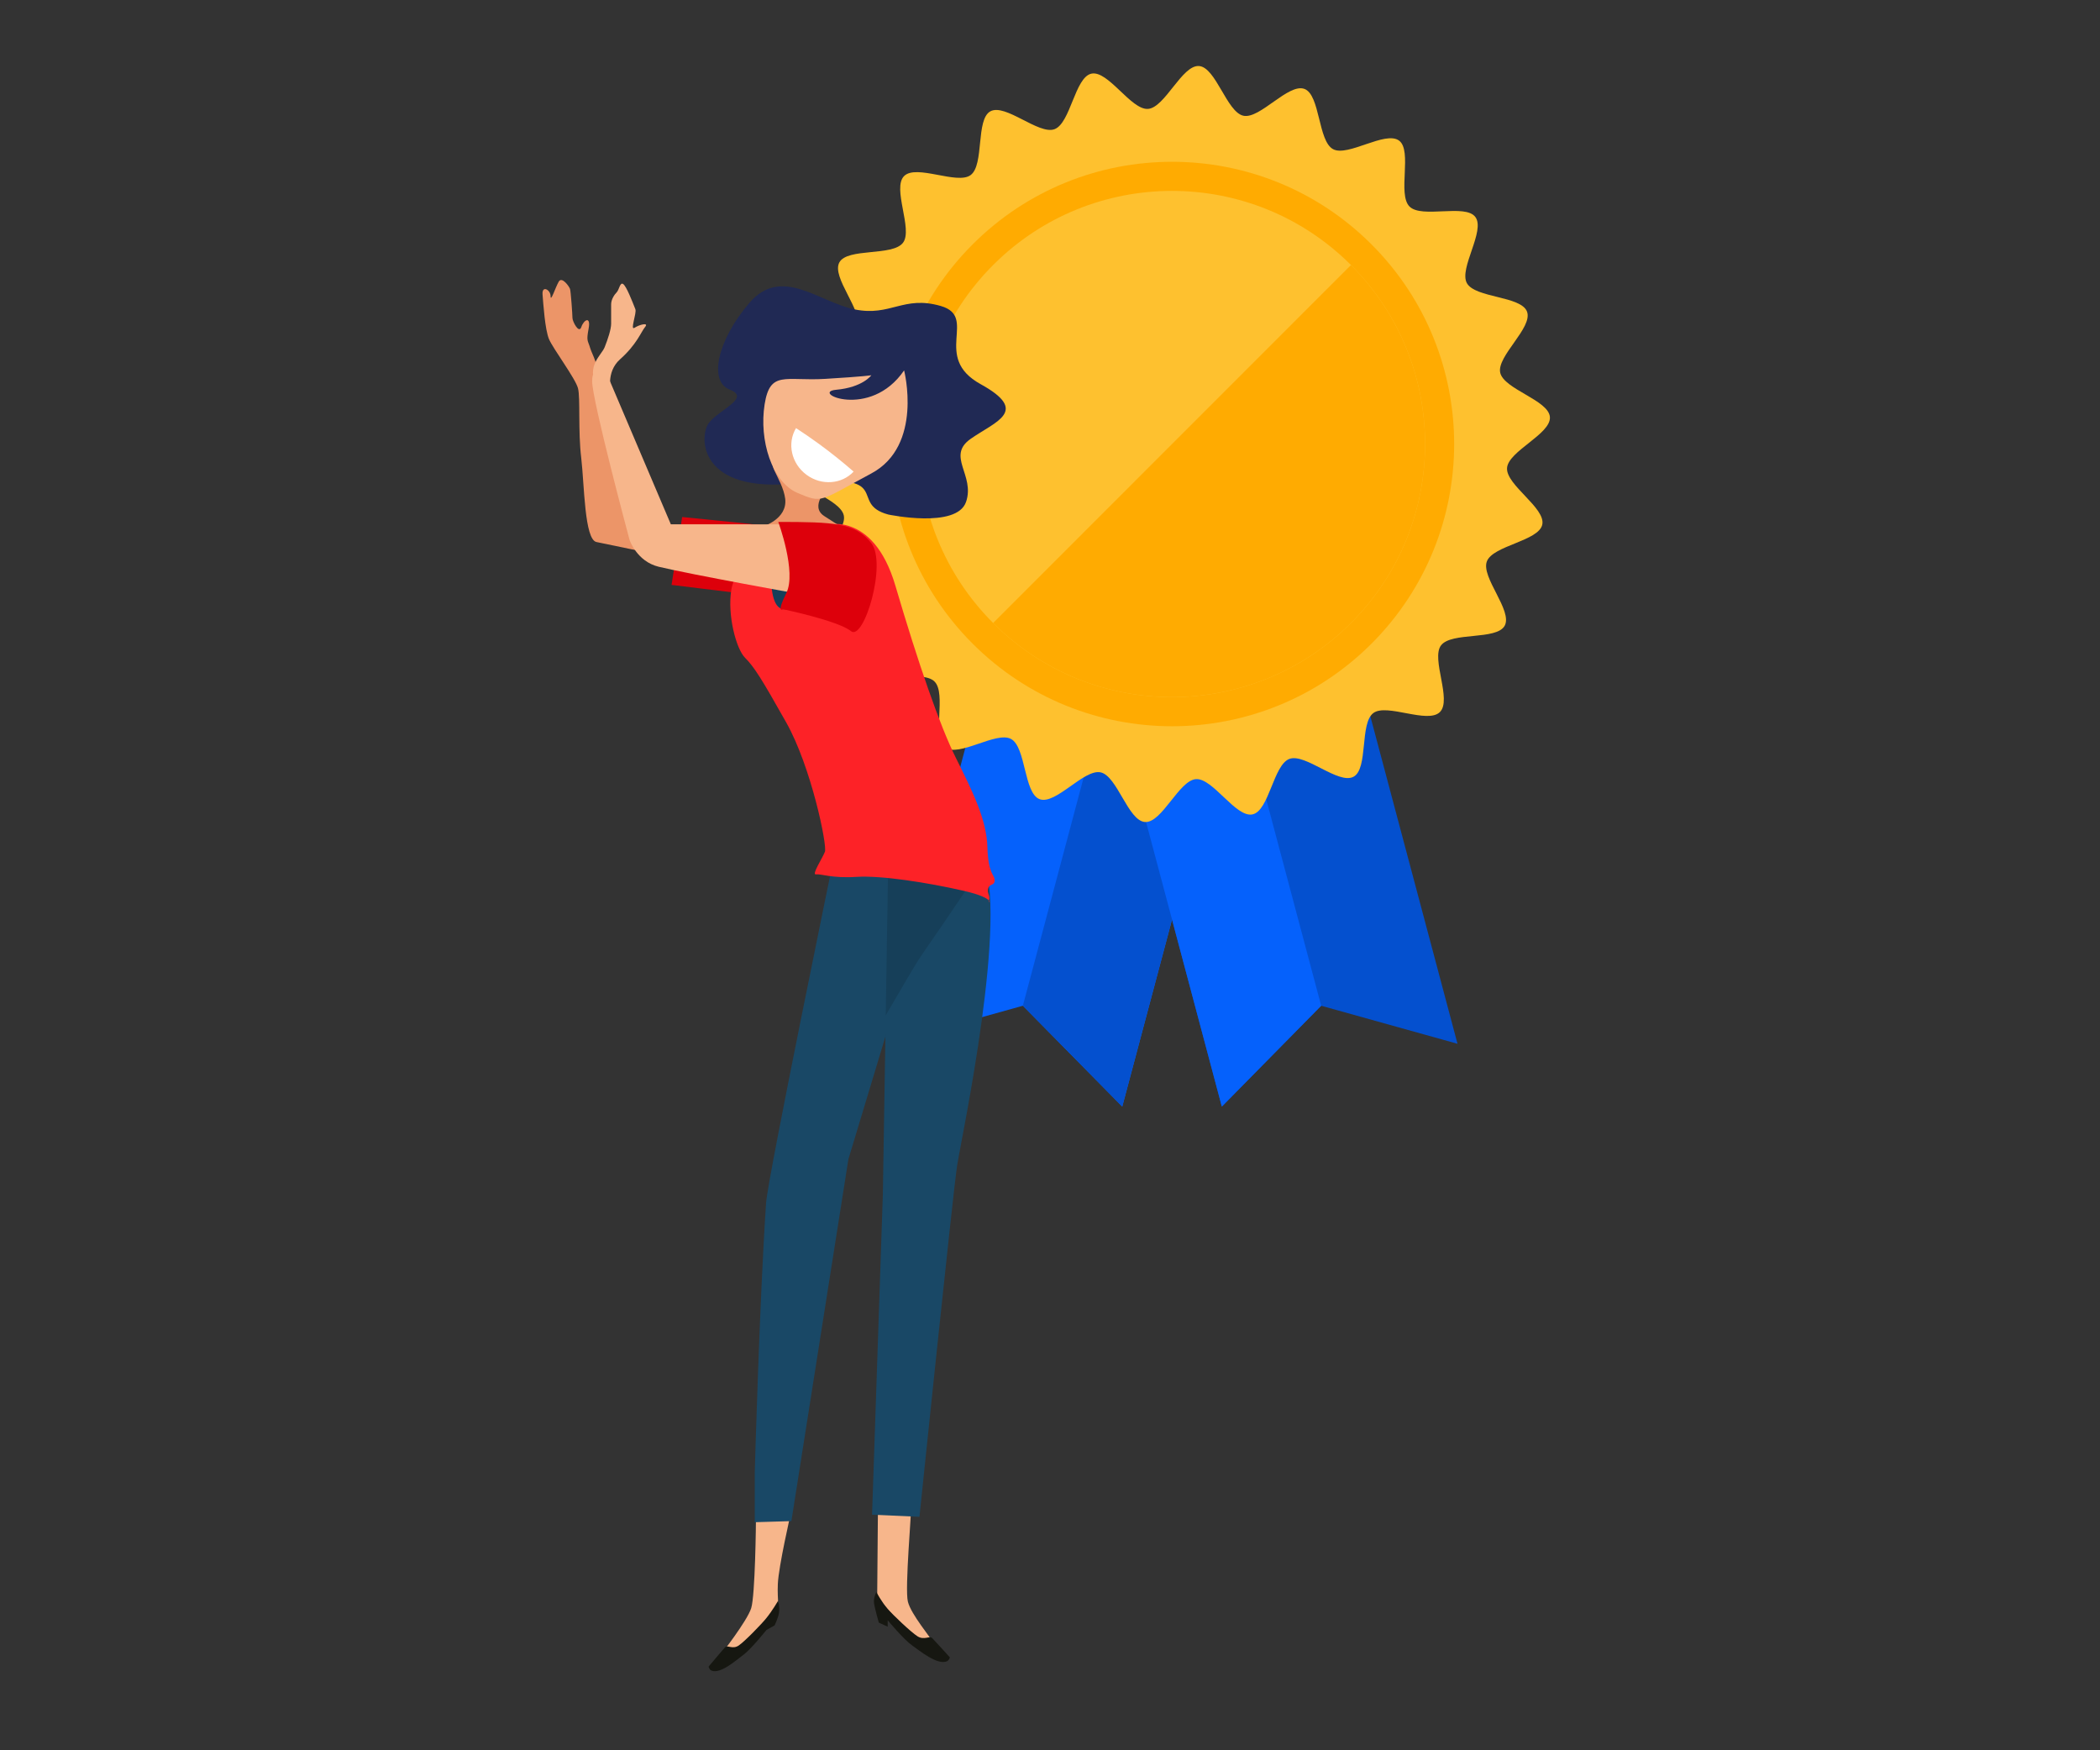 <svg width="120" height="100" viewBox="0 0 120 100" fill="none" xmlns="http://www.w3.org/2000/svg">
<rect x="0" y="0" width="120" height="100" fill="#333333" stroke="none"/>
<path d="M71.923 33.941L64.129 63.223L58.449 57.462L50.662 59.635L58.456 30.352L71.923 33.941Z" fill="#0561FC"/>
<path d="M71.923 33.941L64.129 63.223L58.449 57.462L65.192 32.148L71.923 33.941Z" fill="#0450CF"/>
<path d="M62.022 33.941L69.819 63.223L75.496 57.462L83.286 59.635L75.492 30.352L62.022 33.941Z" fill="#0450CF"/>
<path d="M62.022 33.941L69.819 63.223L75.496 57.462L68.757 32.145L62.022 33.941Z" fill="#0561FC"/>
<path d="M82.281 40.681C81.582 41.38 79.243 40.165 78.475 40.74C77.69 41.331 78.195 43.916 77.348 44.376C76.49 44.847 74.587 43.02 73.681 43.359C72.764 43.698 72.522 46.324 71.574 46.528C70.619 46.736 69.308 44.445 68.34 44.514C67.371 44.584 66.395 47.033 65.427 46.964C64.458 46.895 63.842 44.331 62.891 44.127C61.943 43.923 60.321 46.002 59.407 45.66C58.501 45.321 58.633 42.691 57.775 42.221C56.931 41.757 54.786 43.293 53.997 42.701C53.229 42.127 54.101 39.639 53.402 38.94C52.703 38.241 50.216 39.113 49.638 38.345C49.05 37.56 50.583 35.411 50.123 34.567C49.652 33.705 47.02 33.837 46.684 32.934C46.345 32.02 48.421 30.394 48.217 29.449C48.009 28.498 45.449 27.879 45.376 26.913C45.307 25.944 47.76 24.969 47.829 24C47.898 23.031 45.608 21.72 45.816 20.768C46.02 19.82 48.645 19.575 48.984 18.658C49.32 17.751 47.497 15.848 47.964 14.99C48.428 14.146 51.015 14.654 51.603 13.865C52.178 13.097 50.967 10.755 51.662 10.059C52.361 9.36 54.703 10.575 55.467 10.001C56.253 9.412 55.748 6.824 56.592 6.361C57.45 5.89 59.356 7.717 60.258 7.381C61.175 7.039 61.421 4.416 62.365 4.208C63.32 4.001 64.631 6.291 65.6 6.222C66.568 6.153 67.544 3.703 68.513 3.772C69.481 3.842 70.1 6.406 71.052 6.613C71.996 6.817 73.622 4.738 74.539 5.08C75.442 5.416 75.31 8.049 76.171 8.52C77.016 8.983 79.164 7.447 79.949 8.035C80.717 8.61 79.845 11.101 80.544 11.8C81.243 12.499 83.73 11.627 84.304 12.395C84.896 13.18 83.36 15.329 83.82 16.173C84.291 17.035 86.92 16.9 87.259 17.806C87.598 18.723 85.522 20.346 85.726 21.291C85.934 22.242 88.497 22.861 88.566 23.827C88.636 24.799 86.183 25.771 86.117 26.74C86.048 27.709 88.335 29.02 88.13 29.972C87.926 30.916 85.301 31.166 84.962 32.079C84.623 32.986 86.449 34.889 85.982 35.75C85.519 36.594 82.935 36.086 82.343 36.875C81.765 37.639 82.98 39.982 82.281 40.681Z" fill="#FEC12F"/>
<path d="M78.375 36.771C72.079 43.068 61.871 43.068 55.575 36.771C49.282 30.474 49.282 20.263 55.575 13.966C61.871 7.669 72.079 7.669 78.375 13.966C84.668 20.263 84.668 30.474 78.375 36.771Z" fill="#FFAB01"/>
<path d="M77.198 35.594C71.549 41.241 62.395 41.241 56.75 35.594C51.104 29.948 51.104 20.789 56.75 15.142C62.395 9.495 71.552 9.495 77.198 15.142C82.844 20.789 82.844 29.948 77.198 35.594Z" fill="#FEC12F"/>
<path d="M77.198 15.142C82.844 20.789 82.844 29.948 77.198 35.594C71.549 41.241 62.396 41.241 56.75 35.594" fill="#FFAB01"/>
<path d="M45.185 86.478C45.185 86.478 44.493 89.478 44.448 90.495C44.403 91.508 44.586 91.834 44.309 92.156C44.033 92.477 42.096 95.017 41.635 95.017C41.172 95.017 41.172 94.557 41.172 94.557C41.172 94.557 42.694 92.619 42.926 91.879C43.154 91.142 43.199 87.035 43.199 86.616C43.199 86.204 45.185 86.478 45.185 86.478Z" fill="#F7B68B"/>
<path d="M44.464 91.457C44.464 91.457 44.564 91.8 44.515 92.142C44.477 92.419 44.263 92.865 44.263 92.865L43.799 93.125C43.799 93.125 42.934 94.204 42.505 94.526C42.073 94.848 41.177 95.654 40.662 95.45C40.523 95.394 40.492 95.218 40.492 95.218C40.492 95.218 41.305 94.249 41.437 94.111C41.565 93.972 41.865 94.249 42.208 94.017C42.55 93.789 43.529 92.779 43.792 92.447C44.138 92.021 44.464 91.457 44.464 91.457Z" fill="#161711"/>
<path d="M47.636 49.057C47.636 49.057 43.869 67.316 43.776 68.728C43.402 74.253 43.129 84.139 43.129 84.139V86.969L45.222 86.907L48.48 66.23L53.334 50.158L47.636 49.057Z" fill="#194866"/>
<path d="M50.17 85.924L50.125 91.231C50.125 91.231 52.017 93.539 52.709 93.91C53.401 94.276 53.308 93.955 53.263 93.771C53.218 93.588 52.062 92.249 51.879 91.508C51.692 90.771 52.107 86.249 52.062 86.017C52.017 85.785 50.17 85.924 50.17 85.924Z" fill="#F7B68B"/>
<path d="M50.756 49.188L50.448 68.264L49.832 86.54L52.541 86.661C52.541 86.661 54.447 68.201 54.692 66.6C54.938 65.001 57.706 52.14 56.107 48.939C54.506 45.742 50.756 49.188 50.756 49.188Z" fill="#194866"/>
<path d="M56.107 48.943C56.155 49.04 56.204 49.147 56.242 49.265C54.505 51.96 52.872 54.237 52.499 54.818C52.284 55.15 51.568 56.365 50.613 58.012L50.755 49.192C50.755 49.189 54.505 45.742 56.107 48.943Z" fill="#163F59"/>
<path d="M50.078 90.955C50.078 90.955 49.895 91.28 49.947 91.619C49.988 91.896 50.217 92.706 50.217 92.706L50.725 92.938V92.571C50.725 92.571 51.649 93.678 52.109 94C52.569 94.325 53.538 95.128 54.091 94.924C54.24 94.868 54.278 94.692 54.278 94.692C54.278 94.692 53.403 93.723 53.264 93.585C53.126 93.446 52.801 93.723 52.434 93.491C52.064 93.26 51.009 92.253 50.725 91.924C50.355 91.495 50.078 90.955 50.078 90.955Z" fill="#161711"/>
<path d="M50.759 29.397C50.759 29.397 54.665 30.221 55.201 28.681C55.737 27.141 54.045 26.055 55.481 25.062C56.917 24.065 58.84 23.494 56.035 21.948C53.229 20.401 55.913 18.107 53.765 17.484C51.62 16.861 50.898 18.097 48.843 17.678C46.784 17.259 44.65 15.162 42.813 17.315C40.976 19.463 40.485 21.795 41.703 22.262C42.92 22.73 41.094 23.404 40.513 24.155C39.931 24.906 39.883 28.248 45.574 27.605C51.261 26.968 48.407 28.764 50.759 29.397Z" fill="#202954"/>
<path d="M38.333 31.847C38.333 31.847 34.777 31.107 34.085 30.968C33.393 30.83 33.393 27.688 33.213 26.162C33.027 24.64 33.168 22.744 33.03 22.19C32.892 21.633 31.601 19.924 31.369 19.37C31.141 18.817 31.048 17.384 31.003 16.83C30.958 16.277 31.463 16.554 31.463 16.924C31.463 17.294 31.74 16.415 31.927 16.093C32.113 15.772 32.528 16.374 32.573 16.509C32.618 16.647 32.712 17.986 32.712 18.173C32.712 18.356 33.082 19.097 33.22 18.681C33.359 18.266 33.774 18.035 33.635 18.775C33.497 19.515 33.587 19.422 33.725 19.886C33.864 20.346 34.23 20.765 34.141 21.872C34.047 22.982 34.645 25.384 35.337 27.74C36.029 30.096 36.676 29.449 37.323 30.235C37.963 31.017 38.703 31.619 38.333 31.847Z" fill="#EC9568"/>
<path d="M42.163 33.882L38.375 33.418L38.98 29.539C38.98 29.539 43.18 29.958 43.505 30.003C43.827 30.051 43.18 32.636 42.163 33.882Z" fill="#DD000B"/>
<path d="M47.062 30.006C47.062 30.006 49.878 29.086 51.168 33.473C52.458 37.864 53.704 41.466 54.627 43.314C55.551 45.161 56.381 46.826 56.423 48.397C56.468 49.967 56.838 49.967 56.838 50.289C56.838 50.611 56.561 50.472 56.468 50.749C56.374 51.026 56.606 51.165 56.513 51.441C56.419 51.718 57.066 51.348 55.035 50.888C53.001 50.424 50.369 50.009 48.94 50.099C47.508 50.189 46.91 49.912 46.629 49.957C46.352 50.002 46.999 49.033 47.138 48.663C47.276 48.293 46.356 43.812 44.924 41.272C43.495 38.729 43.08 38.086 42.571 37.577C42.063 37.068 41.554 35.127 41.79 33.695C42.025 32.266 44.197 29.404 47.062 30.006Z" fill="#FD2227"/>
<path d="M44.288 30.418C44.288 30.418 43.548 34.622 44.748 34.805C45.949 34.995 46.091 30.515 44.288 30.418Z" fill="#163F59"/>
<path d="M47.294 27.882C47.294 27.882 46.256 28.92 47.083 29.474C47.913 30.027 49.162 30.653 47.429 30.512C45.696 30.373 43.551 30.093 43.551 30.093C43.551 30.093 45.004 29.678 44.869 28.501C44.73 27.321 43.416 26.006 44.73 26.629C46.048 27.259 47.64 27.121 47.294 27.882Z" fill="#EC9568"/>
<path d="M51.663 21.162C51.663 21.162 52.77 25.459 49.788 27.051C46.81 28.643 47.017 28.781 45.561 28.158C44.108 27.532 43.368 25.152 43.693 23.1C44.004 21.145 44.869 21.785 47.159 21.646C49.446 21.508 49.792 21.439 49.792 21.439C49.792 21.439 49.307 22.131 47.782 22.269C46.26 22.408 49.723 24.003 51.663 21.162Z" fill="#F7B68B"/>
<path d="M44.889 29.958L38.333 29.954L34.818 21.692L34.735 21.498C34.735 21.498 33.836 20.668 33.836 21.775C33.836 22.882 35.977 30.854 35.977 30.854C35.977 30.854 36.392 32.079 37.638 32.38C39.485 32.826 45.902 33.978 45.902 33.978C45.902 33.978 45.096 29.958 44.889 29.958Z" fill="#F7B68B"/>
<path d="M35.431 20.529C36.386 19.681 36.631 18.962 36.863 18.681C37.095 18.405 36.541 18.543 36.261 18.726C35.984 18.91 36.396 17.882 36.306 17.664C36.123 17.201 35.801 16.37 35.614 16.232C35.431 16.093 35.383 16.553 35.244 16.695C35.106 16.834 34.922 17.111 34.922 17.387C34.922 17.664 34.922 18.173 34.922 18.498C34.919 18.82 34.736 19.377 34.552 19.837C34.369 20.301 33.49 20.899 34.089 22.055C34.691 23.211 34.919 22.425 34.919 22.425C34.919 22.425 34.597 21.27 35.431 20.529Z" fill="#F7B68B"/>
<path d="M44.473 29.819C44.473 29.819 45.531 32.684 44.933 33.885C44.331 35.086 44.746 34.809 44.746 34.809C44.746 34.809 47.884 35.459 48.624 36.058C49.361 36.66 50.703 32.179 49.783 31.023C48.859 29.868 47.659 29.823 44.473 29.819Z" fill="#DD000B"/>
<path d="M46.809 25.37C46.37 25.052 45.931 24.747 45.488 24.46C44.965 25.325 45.215 26.488 46.093 27.131C46.951 27.761 48.107 27.664 48.778 26.944C48.158 26.404 47.505 25.879 46.809 25.37Z" fill="white"/>
</svg>
